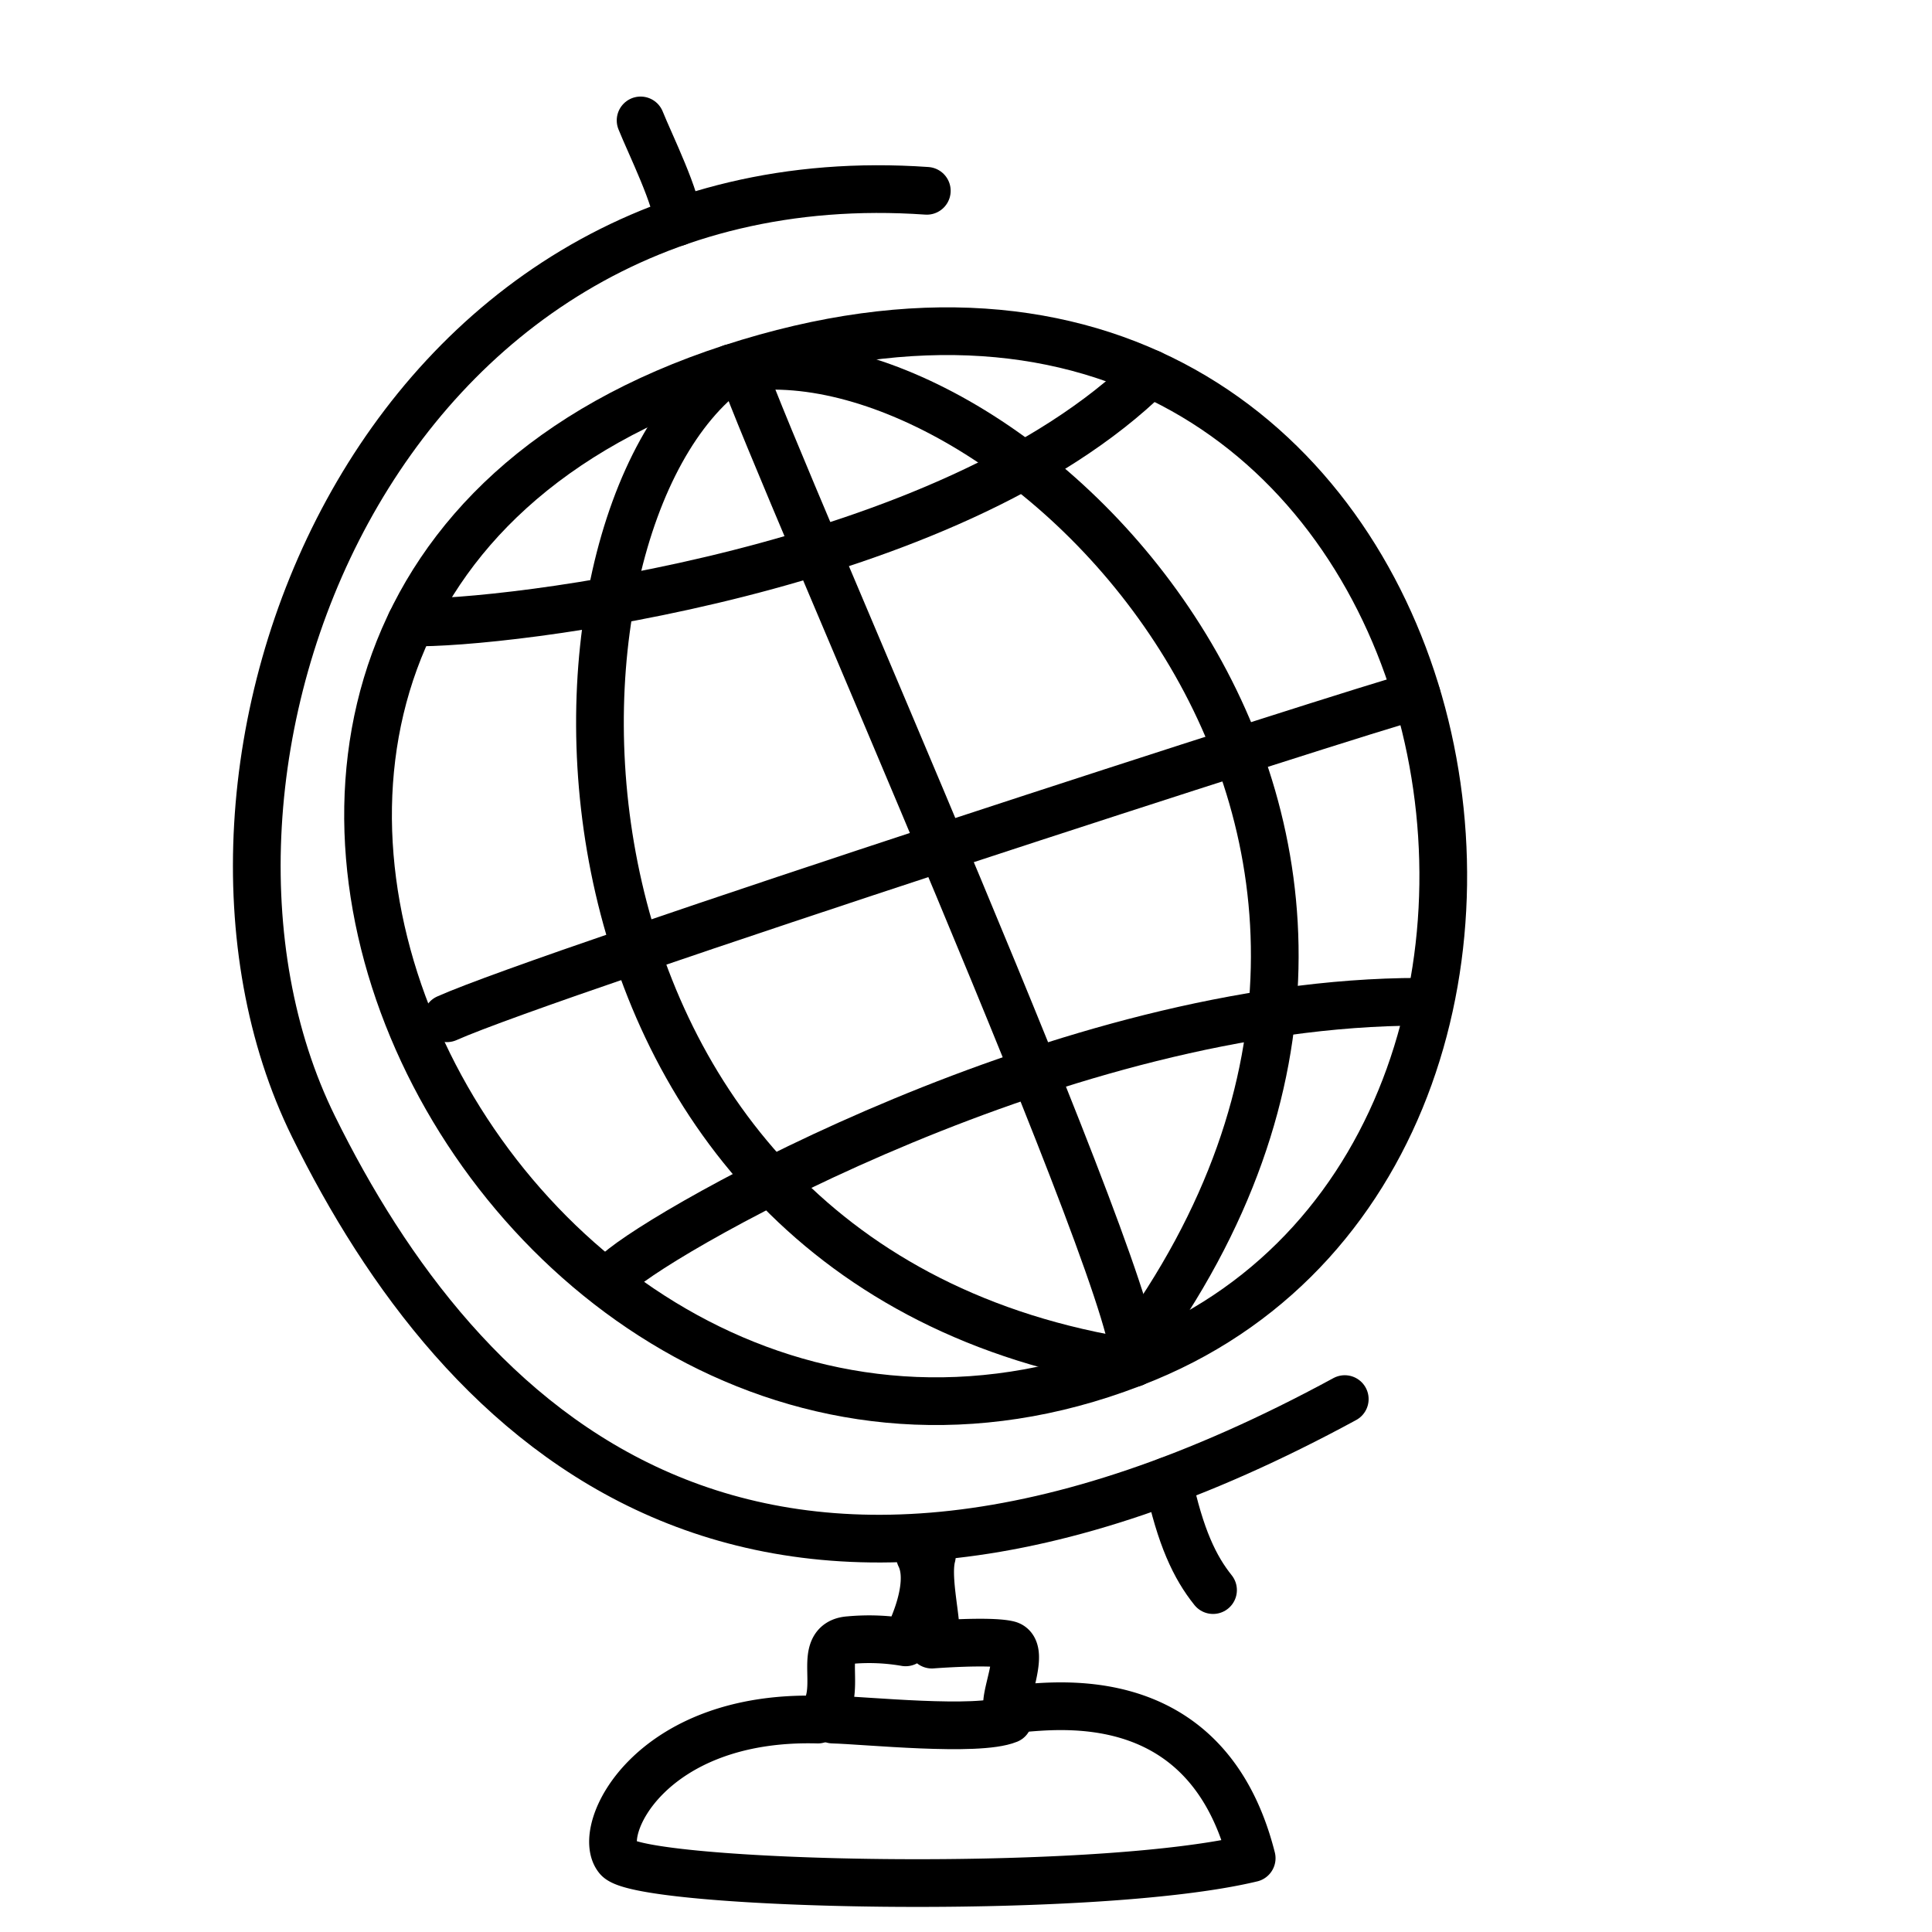 <svg id="Ebene_1" data-name="Ebene 1" xmlns="http://www.w3.org/2000/svg" viewBox="0 0 283.5 283.5"><defs><style>.cls-1{fill:none;stroke:#000;stroke-linecap:round;stroke-linejoin:round;stroke-width:7px;}</style></defs><path class="cls-1" d="M136,28C54.92,22.35,20.38,113.29,46,165.3c21.4,43.43,64.08,87.4,151.33,40"/><path class="cls-1" d="M168.17,199.26C246,167,216,18.67,107.33,54S75,237.86,168.17,199.26Z"/><path class="cls-1" d="M108.83,54c39.93-5.8,114.57,66.62,57.5,144.11"/><path class="cls-1" d="M108.83,54c5.34,15.45,60.3,139,57.5,146"/><path class="cls-1" d="M107.33,54c-31.78,22.79-32,132,59,146"/><path class="cls-1" d="M90.67,186.67C97.67,180.33,156,147,208.33,147"/><path class="cls-1" d="M65.58,149.42c15.09-6.75,134.22-45.29,142.32-47.35"/><path class="cls-1" d="M60.3,91.33c13.37.34,78.89-7.4,108.46-36.53"/><path class="cls-1" d="M178,233.33c-2.67-3.33-4.79-7.76-6.56-16.05"/><path class="cls-1" d="M94,17.67c1.33,3.33,5.54,11.84,5.44,14.92"/><path class="cls-1" d="M136.74,228.33c-1.07,4,1.74,12.67,0,13,0,0,8.49-.66,11.21,0s-1,8.34,0,9.34,28.38-7,35.72,22c-23.59,5.66-89.67,4-93,0s4.66-21,29.33-20.34c4.33-3.66-.67-11.33,4.67-11.66a31.36,31.36,0,0,1,8.22.33s4.44-8,2.11-12.67"/><path class="cls-1" d="M122.22,252.33c4.67.11,21.21,1.84,25.73,0"/></svg>